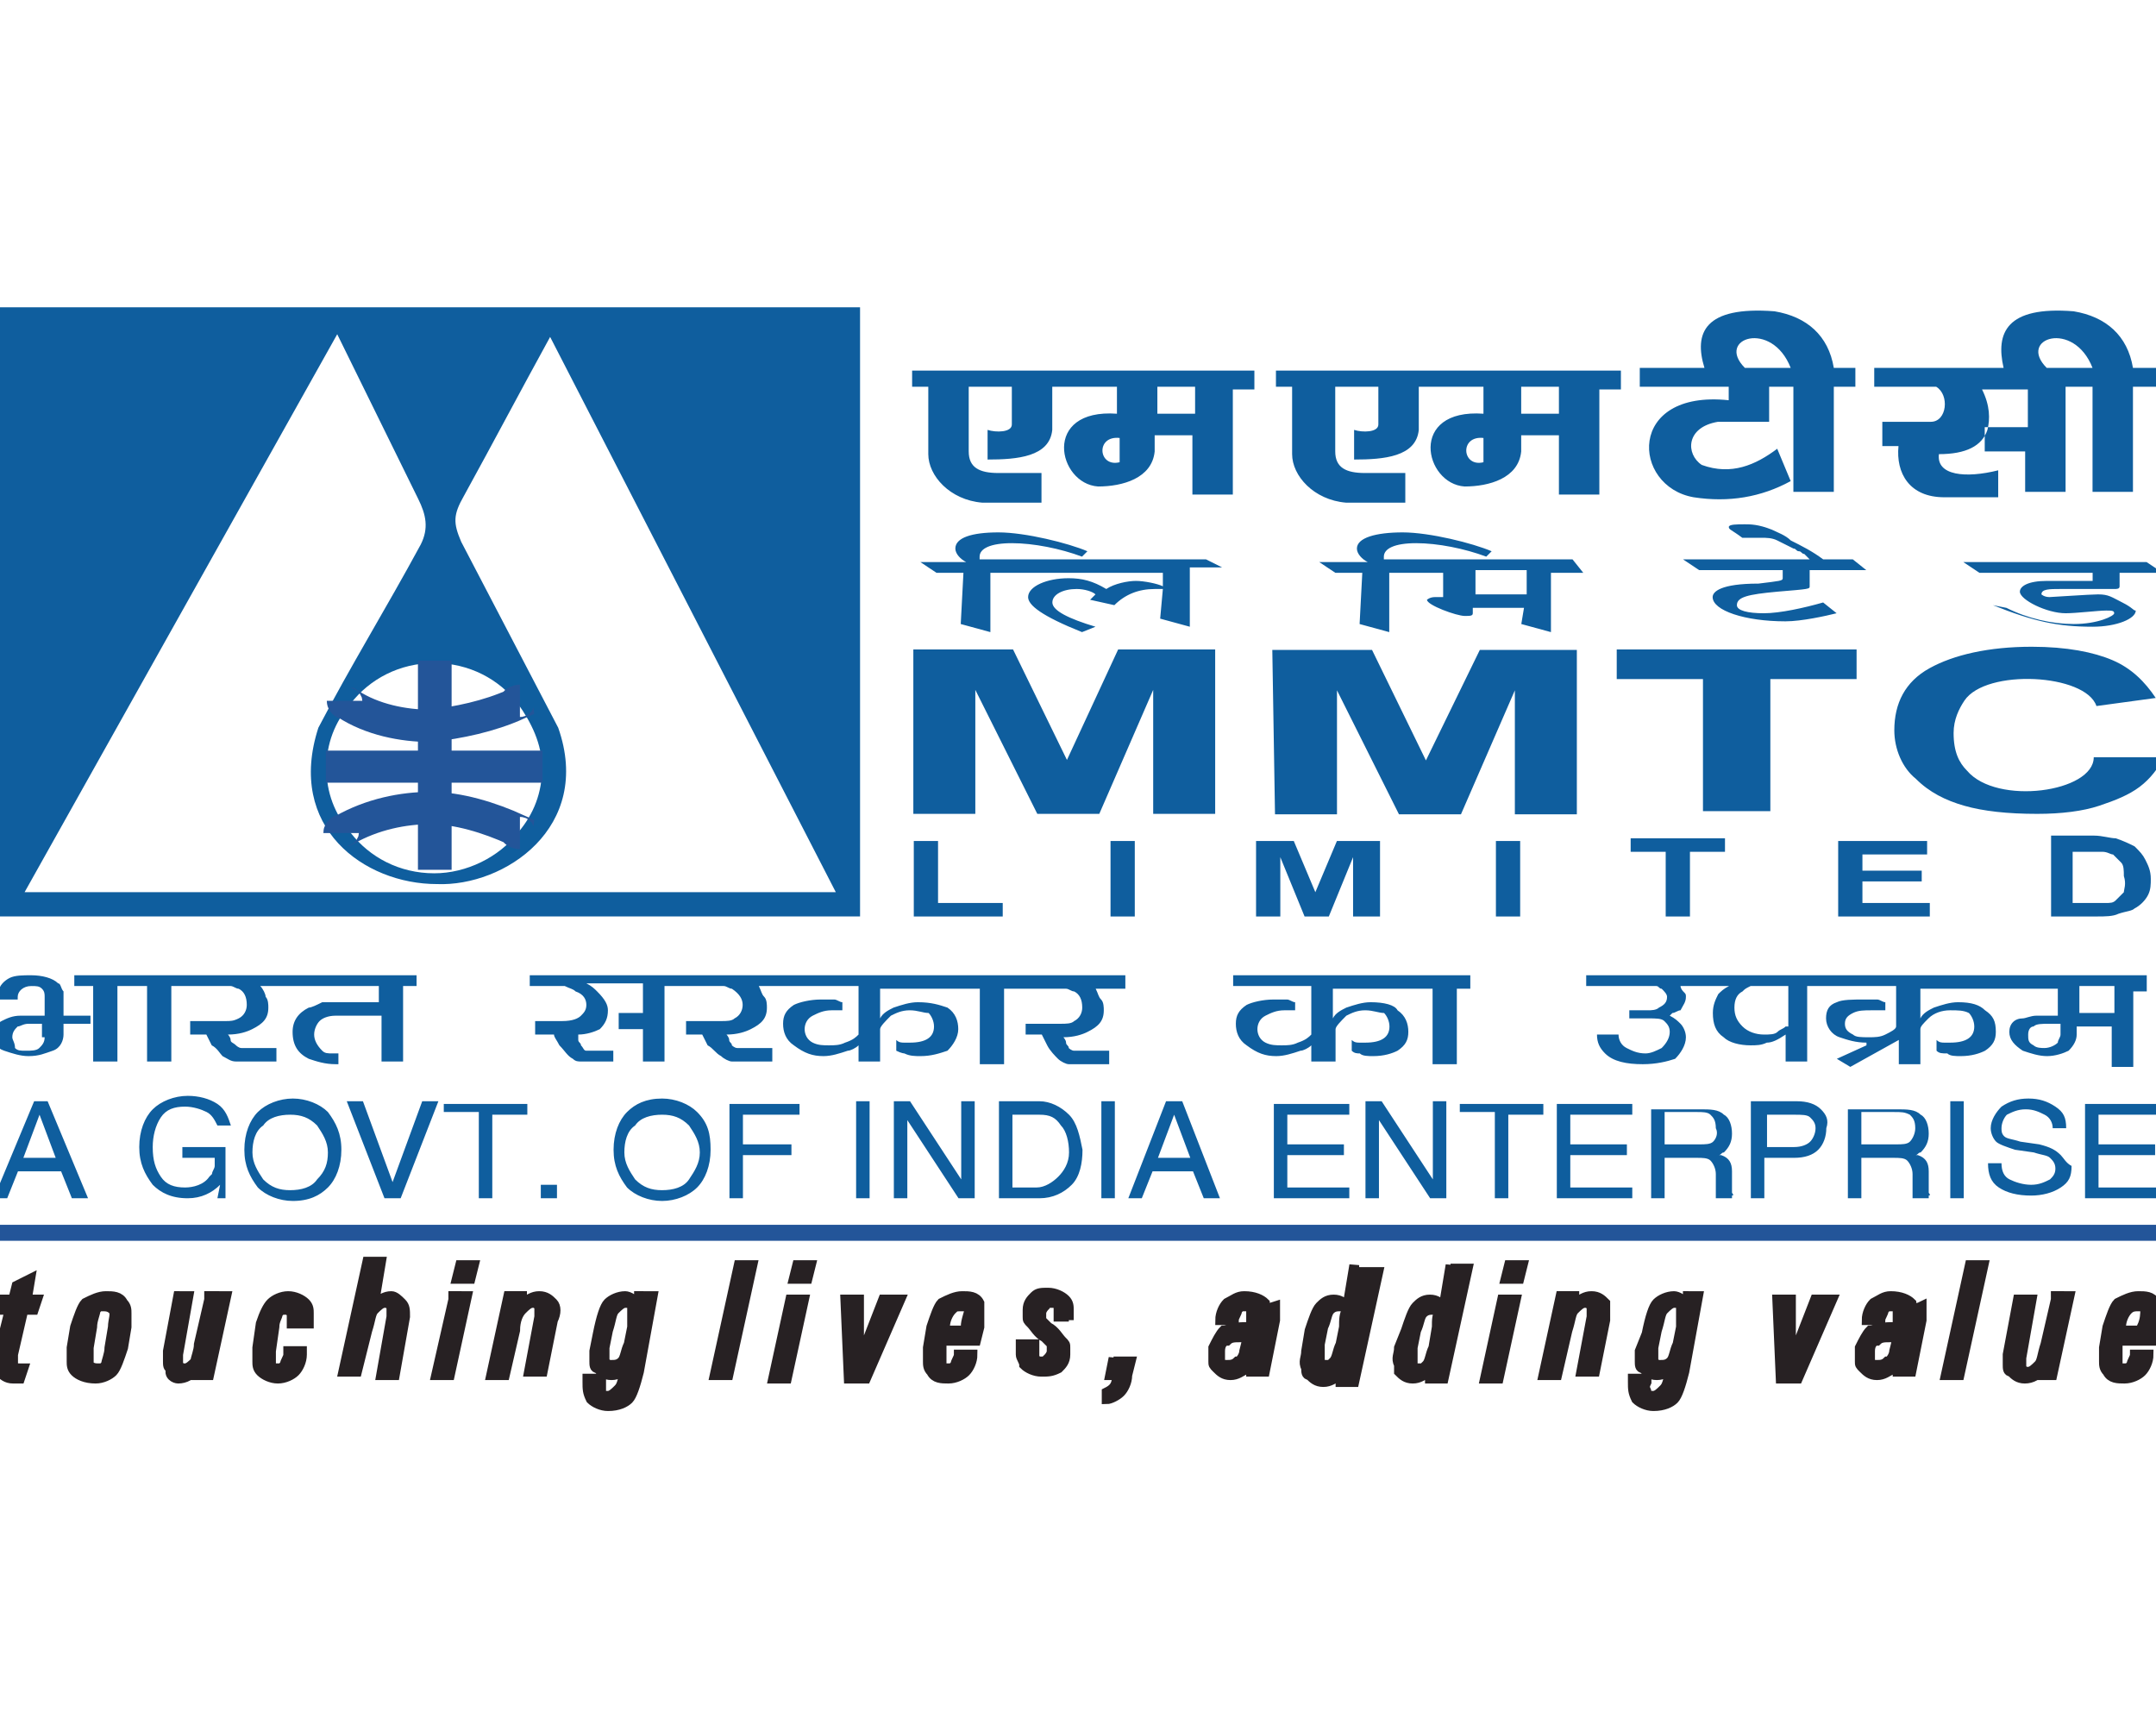 <?xml version="1.0" encoding="utf-8"?>
<!-- Generator: Adobe Illustrator 25.4.1, SVG Export Plug-In . SVG Version: 6.00 Build 0)  -->
<svg version="1.1" id="Layer_1" xmlns="http://www.w3.org/2000/svg" xmlns:xlink="http://www.w3.org/1999/xlink" x="0px" y="0px"
	 width="100px" height="80px" viewBox="0 0 100 80" style="enable-background:new 0 0 100 80;" xml:space="preserve">
<style type="text/css">
	.st0{fill-rule:evenodd;clip-rule:evenodd;fill:#0F5E9E;}
	.st1{fill:#0F5E9E;}
	.st2{fill:none;stroke:#235599;stroke-width:0.465;stroke-miterlimit:2.613;}
	.st3{fill:none;stroke:#235599;stroke-width:0.979;stroke-miterlimit:2.613;}
	.st4{fill:none;stroke:#235599;stroke-width:1.033;stroke-miterlimit:2.613;}
	.st5{fill:none;stroke:#235599;stroke-width:0.971;stroke-miterlimit:2.613;}
	.st6{fill:#272123;stroke:#272123;stroke-width:0.284;stroke-miterlimit:4.168;}
</style>
<g id="g10" transform="matrix(1.25,0,0,-1.25,-1.395,89.518)">
	<g id="g12" transform="translate(0,774)">
	</g>
	<g id="g84" transform="translate(-0.093,774)">
	</g>
	<g id="g506" transform="translate(98.506,242.899)">
	</g>
	<g id="g532" transform="translate(198.508,388.943)">
	</g>
	<g id="g562" transform="translate(236.133,402.062)">
	</g>
	<g id="g592" transform="translate(81.289,288.226)">
	</g>
	<g id="g618" transform="translate(203.707,449.836)">
	</g>
	<g id="g644" transform="translate(251.593,471.141)">
	</g>
	<g id="g670" transform="translate(305.805,491.497)">
	</g>
	<g id="g696" transform="translate(67.41,325.794)">
	</g>
	<g id="g722" transform="translate(207.408,502.287)">
	</g>
	<g id="g748" transform="translate(263.946,532.799)">
	</g>
	<g id="g774" transform="translate(327.065,560.32)">
	</g>
	<g id="g834" transform="translate(374.628,525.321)">
	</g>
	<g id="g956" transform="translate(7.673,25.431)">
		<path id="path958" class="st0" d="M-3.8,10V9.6h0.7l0-2.8h0.9v2.8l0.4,0v0h0.7l0-2.8h0.9v2.8l0.5,0H2c0.1,0,0.2-0.1,0.3-0.1
			c0.2-0.1,0.3-0.3,0.3-0.6c0-0.2-0.1-0.4-0.3-0.5C2.1,8.3,2,8.3,1.8,8.3H0.5V7.8l0.6,0c0,0,0.1-0.2,0.2-0.4C1.5,7.3,1.6,7.1,1.7,7
			C1.9,6.9,2,6.8,2.2,6.8c0.1,0,0.2,0,0.3,0h1.2v0.5h-1c-0.1,0-0.2,0-0.3,0c-0.1,0-0.2,0.1-0.2,0.1C2.1,7.5,2,7.5,2,7.6
			c0,0.1-0.1,0.2-0.1,0.2c0.4,0,0.7,0.1,0.9,0.2c0.4,0.2,0.6,0.4,0.6,0.8c0,0.1,0,0.3-0.1,0.4C3.3,9.3,3.2,9.5,3.1,9.6l0.9,0v0h3.5
			l0-0.6H5.4C5.2,8.9,5,8.8,4.9,8.8C4.5,8.6,4.3,8.3,4.3,7.9c0-0.5,0.2-0.8,0.6-1c0.3-0.1,0.6-0.2,1-0.2l0.1,0v0.4H5.8
			c-0.2,0-0.3,0-0.4,0.1C5.2,7.4,5.1,7.6,5.1,7.8c0,0.2,0.1,0.4,0.2,0.5c0.1,0.1,0.3,0.2,0.6,0.2h1.7l0-1.7h0.8v2.8l0.5,0V10H-3.8z
			 M35.2,10H13.1V9.6h1.3c0.2-0.1,0.3-0.1,0.4-0.2c0.3-0.1,0.4-0.3,0.4-0.5c0-0.2-0.1-0.3-0.2-0.4c-0.1-0.1-0.3-0.2-0.7-0.2h-1V7.8
			l0.7,0c0-0.1,0.1-0.2,0.2-0.4c0.2-0.2,0.3-0.4,0.5-0.5c0.1-0.1,0.2-0.1,0.3-0.1c0.1,0,0.2,0,0.3,0h0.9v0.4h-0.8
			c-0.1,0-0.1,0-0.2,0c-0.1,0-0.1,0.1-0.2,0.2c0,0.1-0.1,0.1-0.1,0.2c0,0.1,0,0.2,0,0.2c0.3,0,0.6,0.1,0.8,0.2
			C15.9,8.2,16,8.4,16,8.7c0,0.2-0.1,0.4-0.4,0.7c-0.1,0.1-0.2,0.2-0.4,0.3h2.1l0-1.1h-0.9V8h0.9l0-1.2h0.8v2.8l0.4,0v0h1.8
			c0.1,0,0.2-0.1,0.3-0.1C20.9,9.3,21,9.1,21,8.9c0-0.2-0.1-0.4-0.3-0.5c-0.1-0.1-0.3-0.1-0.5-0.1h-1.3V7.8l0.6,0
			c0,0,0.1-0.2,0.2-0.4C19.9,7.3,20,7.1,20.2,7c0.1-0.1,0.3-0.2,0.4-0.2c0.1,0,0.2,0,0.3,0h1.2v0.5h-1c-0.1,0-0.2,0-0.3,0
			c-0.1,0-0.2,0.1-0.2,0.1c0,0.1-0.1,0.1-0.1,0.2c0,0.1-0.1,0.2-0.1,0.2c0.4,0,0.7,0.1,0.9,0.2c0.4,0.2,0.6,0.4,0.6,0.8
			c0,0.1,0,0.3-0.1,0.4c-0.1,0.1-0.1,0.2-0.2,0.4l0.8,0v0l2.9,0V7.8c-0.1-0.1-0.2-0.2-0.5-0.3c-0.2-0.1-0.4-0.1-0.6-0.1
			c-0.2,0-0.4,0-0.6,0.1c-0.2,0.1-0.3,0.3-0.3,0.5c0,0.2,0.1,0.4,0.3,0.5c0.2,0.1,0.4,0.2,0.7,0.2c0.1,0,0.2,0,0.2,0
			c0.1,0,0.1,0,0.2,0v0.3c-0.1,0-0.2,0.1-0.3,0.1c-0.2,0-0.3,0-0.5,0c-0.4,0-0.8-0.1-1-0.2c-0.3-0.2-0.4-0.4-0.4-0.7
			c0-0.3,0.1-0.6,0.4-0.8C23.3,7.1,23.6,7,24,7c0.3,0,0.6,0.1,0.9,0.2c0.1,0,0.3,0.1,0.4,0.2V6.8h0.8V8c0,0.1,0.2,0.3,0.4,0.5
			c0.2,0.1,0.4,0.2,0.7,0.2c0.3,0,0.5-0.1,0.7-0.1c0.1-0.1,0.2-0.3,0.2-0.5c0-0.4-0.3-0.6-0.9-0.6c-0.1,0-0.1,0-0.2,0
			c-0.1,0-0.2,0-0.3,0.1V7.2C26.9,7.1,27,7.1,27,7.1C27.2,7,27.4,7,27.6,7c0.4,0,0.7,0.1,1,0.2C28.8,7.4,29,7.7,29,8
			c0,0.3-0.1,0.6-0.4,0.8C28.3,8.9,28,9,27.5,9c-0.3,0-0.6-0.1-0.9-0.2c-0.2-0.1-0.4-0.2-0.5-0.4v1.1l3,0v0h0.7l0-2.8h0.9v2.8l0.5,0
			H33c0.1,0,0.2-0.1,0.3-0.1c0.2-0.1,0.3-0.3,0.3-0.6c0-0.2-0.1-0.4-0.3-0.5c-0.1-0.1-0.3-0.1-0.5-0.1h-1.3V7.8l0.6,0
			c0,0,0.1-0.2,0.2-0.4c0.1-0.2,0.3-0.4,0.4-0.5c0.1-0.1,0.3-0.2,0.4-0.2c0.1,0,0.2,0,0.3,0h1.2v0.5h-1c-0.1,0-0.2,0-0.3,0
			c-0.1,0-0.2,0.1-0.2,0.1c0,0.1-0.1,0.1-0.1,0.2c0,0.1-0.1,0.2-0.1,0.2c0.4,0,0.7,0.1,0.9,0.2c0.4,0.2,0.6,0.4,0.6,0.8
			c0,0.1,0,0.3-0.1,0.4c-0.1,0.1-0.1,0.2-0.2,0.4l1.1,0V10z M39.2,10V9.6l2.9,0V7.8c-0.1-0.1-0.2-0.2-0.5-0.3
			c-0.2-0.1-0.4-0.1-0.6-0.1c-0.2,0-0.4,0-0.6,0.1c-0.2,0.1-0.3,0.3-0.3,0.5c0,0.2,0.1,0.4,0.3,0.5c0.2,0.1,0.4,0.2,0.7,0.2
			c0.1,0,0.2,0,0.2,0c0.1,0,0.1,0,0.2,0v0.3c-0.1,0-0.2,0.1-0.3,0.1c-0.2,0-0.3,0-0.5,0c-0.4,0-0.8-0.1-1-0.2
			c-0.3-0.2-0.4-0.4-0.4-0.7c0-0.3,0.1-0.6,0.4-0.8C40.1,7.1,40.4,7,40.8,7c0.3,0,0.6,0.1,0.9,0.2c0.1,0,0.3,0.1,0.4,0.2V6.8H43V8
			c0,0.1,0.2,0.3,0.4,0.5c0.2,0.1,0.4,0.2,0.7,0.2c0.3,0,0.5-0.1,0.7-0.1c0.1-0.1,0.2-0.3,0.2-0.5c0-0.4-0.3-0.6-0.9-0.6
			c-0.1,0-0.1,0-0.2,0c-0.1,0-0.2,0-0.3,0.1V7.2c0.1-0.1,0.2-0.1,0.3-0.1C44,7,44.2,7,44.4,7c0.4,0,0.7,0.1,0.9,0.2
			c0.3,0.2,0.4,0.4,0.4,0.7c0,0.3-0.1,0.6-0.4,0.8C45.2,8.9,44.8,9,44.3,9c-0.3,0-0.6-0.1-0.9-0.2c-0.2-0.1-0.4-0.2-0.5-0.4v1.1l3,0
			v0h0.7l0-2.8h0.9v2.8l0.5,0V10H39.2z M52.3,10V9.6h2.6c0.1,0,0.1-0.1,0.2-0.1c0.1-0.1,0.2-0.2,0.2-0.3c0-0.2-0.1-0.3-0.3-0.4
			c-0.1-0.1-0.3-0.1-0.4-0.1h-0.7V8.4h0.7c0.3,0,0.5,0,0.6-0.1c0.1-0.1,0.2-0.2,0.2-0.4c0-0.2-0.1-0.4-0.3-0.6
			c-0.2-0.1-0.4-0.2-0.6-0.2c-0.3,0-0.5,0.1-0.7,0.2c-0.2,0.1-0.3,0.3-0.3,0.5h-0.8c0-0.3,0.1-0.5,0.3-0.7c0.3-0.3,0.8-0.4,1.4-0.4
			c0.5,0,0.9,0.1,1.2,0.2C55.8,7.1,56,7.4,56,7.7c0,0.2-0.1,0.4-0.2,0.5c-0.1,0.1-0.2,0.2-0.4,0.3l0.1,0.1c0.1,0,0.2,0.1,0.3,0.1
			C55.9,8.9,56,9,56,9.2c0,0.1,0,0.1-0.1,0.2c0,0-0.1,0.1-0.1,0.2l0.9,0v0h0.9c-0.2-0.1-0.3-0.2-0.4-0.3C57.1,9.1,57,8.9,57,8.6
			c0-0.4,0.1-0.7,0.4-0.9c0.2-0.2,0.6-0.3,1-0.3c0.2,0,0.4,0,0.6,0.1c0.2,0,0.4,0.1,0.7,0.3v-1h0.8v2.8l0.4,0v0l2.9,0V8.1
			c0-0.1-0.2-0.2-0.4-0.3c-0.2-0.1-0.4-0.1-0.6-0.1c-0.3,0-0.5,0-0.6,0.1c-0.2,0.1-0.3,0.2-0.3,0.4c0,0.2,0.1,0.3,0.3,0.4
			s0.4,0.1,0.7,0.1c0.1,0,0.2,0,0.3,0c0.1,0,0.1,0,0.2,0V9c-0.1,0-0.2,0.1-0.3,0.1c-0.2,0-0.3,0-0.5,0c-0.4,0-0.8,0-1-0.1
			c-0.3-0.1-0.4-0.3-0.4-0.6c0-0.3,0.2-0.6,0.5-0.7c0.3-0.1,0.6-0.2,1-0.2l0-0.1l-1.1-0.5l0.5-0.3l1.8,1V6.7h0.8V8
			c0,0.1,0.1,0.2,0.3,0.4c0.2,0.2,0.5,0.3,0.8,0.3c0.3,0,0.5,0,0.7-0.1c0.1-0.1,0.2-0.3,0.2-0.5c0-0.4-0.3-0.6-0.9-0.6
			c0,0-0.1,0-0.2,0c-0.1,0-0.2,0-0.3,0.1V7.2c0.1-0.1,0.2-0.1,0.4-0.1C65.8,7,66,7,66.2,7c0.4,0,0.7,0.1,0.9,0.2
			c0.3,0.2,0.4,0.4,0.4,0.7c0,0.4-0.1,0.6-0.4,0.8C66.9,8.9,66.6,9,66.1,9c-0.3,0-0.6-0.1-0.9-0.2c-0.2-0.1-0.4-0.2-0.5-0.4v1.1
			l3.2,0h1.9l0-1H69c-0.2,0-0.4-0.1-0.5-0.1C68.2,8.4,68,8.2,68,7.9c0-0.3,0.2-0.5,0.5-0.7c0.3-0.1,0.6-0.2,0.9-0.2
			c0.3,0,0.6,0.1,0.8,0.2c0.2,0.2,0.3,0.4,0.3,0.6l0,0.3h1.3l0-1.5h0.8v2.8l0.5,0V10H52.3z M59.7,8.1C59.6,8,59.5,8,59.4,7.9
			c-0.1-0.1-0.3-0.1-0.5-0.1c-0.3,0-0.6,0.1-0.8,0.3c-0.2,0.2-0.3,0.4-0.3,0.7c0,0.3,0.1,0.5,0.3,0.6c0.1,0.1,0.1,0.1,0.3,0.2h1.4
			V8.1z M69.8,7.5c-0.1-0.1-0.3-0.2-0.5-0.2c-0.1,0-0.3,0-0.4,0.1c-0.2,0.1-0.2,0.2-0.2,0.4c0,0.2,0.1,0.3,0.2,0.3
			c0.1,0.1,0.3,0.1,0.6,0.1h0.4l0-0.4C69.9,7.7,69.8,7.6,69.8,7.5z M70.6,8.6v1h1.3l0-1L70.6,8.6z M-4.2,8.5v0.9
			c-0.1,0.1-0.1,0.3-0.2,0.3c-0.2,0.2-0.6,0.3-1,0.3c-0.3,0-0.6,0-0.8-0.1c-0.2-0.1-0.4-0.3-0.4-0.5c0,0,0-0.1,0-0.2c0,0,0,0,0-0.1
			h0.7c0,0.1,0,0.1,0,0.1c0,0.2,0.2,0.4,0.5,0.4c0.2,0,0.3,0,0.4-0.1c0.1-0.1,0.1-0.2,0.1-0.3V8.5h-0.9c-0.3,0-0.5-0.1-0.7-0.2
			C-6.7,8.2-6.8,8-6.8,7.8c0-0.3,0.1-0.5,0.4-0.6C-6.1,7.1-5.8,7-5.5,7c0.4,0,0.6,0.1,0.9,0.2c0.3,0.1,0.4,0.4,0.4,0.6v0.4l1,0v0.3
			H-4.2z M-4.9,7.7c0-0.2-0.1-0.3-0.2-0.4c-0.1-0.1-0.3-0.1-0.5-0.1c-0.2,0-0.3,0-0.4,0.1C-6,7.5-6.1,7.6-6.1,7.7
			c0,0.2,0.1,0.3,0.2,0.4c0.1,0,0.2,0.1,0.4,0.1h0.5V7.7z"/>
	</g>
	<g id="g960" transform="translate(1.383,14.157)">
		<path id="path962" class="st1" d="M77.6,13.4v1.2h2.1v0.4h-2.1v1.1h2.3v0.4h-2.8V13h2.8v0.4H77.6z M76.2,14.6
			c-0.2,0.2-0.4,0.3-0.8,0.4l-0.7,0.1c-0.3,0.1-0.5,0.1-0.6,0.2C74,15.4,74,15.5,74,15.6c0,0.2,0.1,0.4,0.2,0.5
			c0.2,0.1,0.4,0.2,0.7,0.2c0.3,0,0.5-0.1,0.7-0.2s0.3-0.3,0.3-0.5h0.5c0,0.4-0.1,0.6-0.4,0.8c-0.3,0.2-0.6,0.3-1,0.3
			c-0.4,0-0.7-0.1-1-0.3c-0.2-0.2-0.4-0.5-0.4-0.8c0-0.2,0.1-0.4,0.2-0.5c0.1-0.1,0.4-0.2,0.7-0.3l0.7-0.1c0.3-0.1,0.5-0.1,0.6-0.2
			c0.1-0.1,0.2-0.2,0.2-0.4c0-0.2-0.1-0.3-0.2-0.4c-0.2-0.1-0.4-0.2-0.7-0.2c-0.3,0-0.6,0.1-0.8,0.2c-0.2,0.1-0.3,0.3-0.3,0.6h-0.5
			v0c0-0.4,0.1-0.7,0.4-0.9c0.3-0.2,0.7-0.3,1.2-0.3c0.4,0,0.8,0.1,1.1,0.3c0.3,0.2,0.4,0.4,0.4,0.8C76.4,14.3,76.3,14.5,76.2,14.6z
			 M72.1,16.6V13h0.5v3.6H72.1z M71.3,13.2c0,0,0,0.1,0,0.2l0,0.6c0,0.3-0.1,0.5-0.4,0.6l-0.1,0c0.1,0,0.1,0.1,0.2,0.1
			c0.2,0.2,0.3,0.4,0.3,0.7c0,0.3-0.1,0.6-0.3,0.7c-0.2,0.2-0.5,0.2-0.9,0.2h-1.8V13h0.5v1.5H70c0.2,0,0.4,0,0.5-0.1
			c0.1-0.1,0.2-0.3,0.2-0.5l0-0.3c0-0.1,0-0.3,0-0.4c0-0.1,0-0.2,0-0.2h0.6v0.1C71.4,13.1,71.3,13.2,71.3,13.2z M70.6,15.1
			C70.5,15,70.3,15,70.1,15h-1.3v1.2h1.2c0.3,0,0.4,0,0.6-0.1c0.1-0.1,0.2-0.2,0.2-0.5C70.8,15.4,70.7,15.2,70.6,15.1z M67.3,16.3
			c-0.2,0.2-0.5,0.3-0.9,0.3h-1.7V13h0.5v1.5c0.3,0,0.7,0,1.1,0c0.4,0,0.7,0.1,0.9,0.3c0.2,0.2,0.3,0.5,0.3,0.8
			C67.6,15.9,67.5,16.1,67.3,16.3z M66.9,15.1c-0.1-0.1-0.3-0.2-0.6-0.2h-1v1.2h1c0.3,0,0.5,0,0.6-0.1c0.1-0.1,0.2-0.2,0.2-0.4
			C67.1,15.4,67,15.2,66.9,15.1z M64,13.2c0,0,0,0.1,0,0.2l0,0.6c0,0.3-0.1,0.5-0.4,0.6l-0.1,0c0.1,0,0.1,0.1,0.2,0.1
			c0.2,0.2,0.3,0.4,0.3,0.7c0,0.3-0.1,0.6-0.3,0.7c-0.2,0.2-0.5,0.2-0.9,0.2H61V13h0.5v1.5h1.2c0.2,0,0.4,0,0.5-0.1
			c0.1-0.1,0.2-0.3,0.2-0.5l0-0.3c0-0.1,0-0.3,0-0.4c0-0.1,0-0.2,0-0.2h0.6v0.1C64.1,13.1,64,13.2,64,13.2z M63.3,15.1
			C63.2,15,63,15,62.8,15h-1.3v1.2h1.2c0.2,0,0.4,0,0.5-0.1c0.1-0.1,0.2-0.2,0.2-0.5C63.5,15.4,63.4,15.2,63.3,15.1z M58,13.4v1.2
			h2.1v0.4H58v1.1h2.3v0.4h-2.8V13h2.8v0.4H58z M53.9,16.6v-0.4h1.3V13h0.5v3.1H57v0.4H53.9z M52.9,16.6v-2.9L51,16.6h-0.6V13h0.5
			v2.9l1.9-2.9h0.6v3.6H52.9z M47.5,13.4v1.2h2.1v0.4h-2.1v1.1h2.3v0.4H47V13h2.8v0.4H47.5z M43.6,16.6H43L41.6,13h0.5l0.4,1h1.5
			l0.4-1H45L43.6,16.6z M42.7,14.5l0.6,1.6l0.6-1.6H42.7z M40.6,16.6V13h0.5v3.6H40.6z M39.4,16.1c-0.3,0.3-0.7,0.5-1.1,0.5h-1.5V13
			h1.5c0.5,0,0.9,0.2,1.2,0.5c0.3,0.3,0.4,0.8,0.4,1.3C39.8,15.3,39.7,15.8,39.4,16.1z M39,13.8c-0.2-0.2-0.5-0.4-0.8-0.4h-0.9v2.7
			h1c0.4,0,0.6-0.1,0.8-0.4c0.2-0.2,0.3-0.6,0.3-1S39.2,14,39,13.8z M35.4,16.6v-2.9l-1.9,2.9h-0.6V13h0.5v2.9l1.9-2.9h0.6v3.6H35.4
			z M31.5,16.6V13H32v3.6H31.5z M29.4,16.1v0.4h-2.6V13h0.5v1.6h1.8v0.4h-1.8v1.1H29.4z M25.6,16.2c-0.3,0.3-0.8,0.5-1.3,0.5
			c-0.6,0-1-0.2-1.3-0.5c-0.3-0.3-0.5-0.8-0.5-1.4c0-0.6,0.2-1,0.5-1.4c0.3-0.3,0.8-0.5,1.3-0.5c0.5,0,1,0.2,1.3,0.5
			c0.3,0.3,0.5,0.8,0.5,1.4C26.1,15.4,26,15.8,25.6,16.2z M25.3,13.7c-0.2-0.3-0.6-0.4-1-0.4c-0.4,0-0.7,0.1-1,0.4
			c-0.2,0.3-0.4,0.6-0.4,1s0.1,0.8,0.4,1c0.2,0.3,0.6,0.4,1,0.4c0.4,0,0.7-0.1,1-0.4c0.2-0.3,0.4-0.6,0.4-1S25.5,14,25.3,13.7z
			 M19.8,13.5V13h0.6v0.5H19.8z M16.2,16.6v-0.4h1.3V13H18v3.1h1.3v0.4H16.2z M15.4,16.6l-1.1-3h0l-1.1,3h-0.6l1.4-3.6h0.6l1.4,3.6
			H15.4z M11.9,16.2c-0.3,0.3-0.8,0.5-1.3,0.5c-0.5,0-1-0.2-1.3-0.5c-0.3-0.3-0.5-0.8-0.5-1.4c0-0.6,0.2-1,0.5-1.4
			c0.3-0.3,0.8-0.5,1.3-0.5c0.6,0,1,0.2,1.3,0.5c0.3,0.3,0.5,0.8,0.5,1.4C12.4,15.4,12.2,15.8,11.9,16.2z M11.5,13.7
			c-0.2-0.3-0.6-0.4-1-0.4c-0.4,0-0.7,0.1-1,0.4c-0.2,0.3-0.4,0.6-0.4,1s0.1,0.8,0.4,1c0.2,0.3,0.6,0.4,1,0.4c0.4,0,0.7-0.1,1-0.4
			c0.2-0.3,0.4-0.6,0.4-1S11.8,14,11.5,13.7z M6.5,14.9v-0.4h1.2v0c0-0.1,0-0.2,0-0.3c0-0.1-0.1-0.2-0.1-0.3c0,0-0.1-0.1-0.1-0.1
			c-0.2-0.3-0.6-0.4-0.9-0.4c-0.4,0-0.7,0.1-0.9,0.4c-0.2,0.3-0.3,0.6-0.3,1.1c0,0.4,0.1,0.8,0.3,1.1c0.2,0.3,0.5,0.4,0.9,0.4
			c0.3,0,0.6-0.1,0.8-0.2c0.2-0.1,0.3-0.3,0.4-0.5h0.5c-0.1,0.3-0.2,0.6-0.5,0.8c-0.3,0.2-0.7,0.3-1.1,0.3c-0.5,0-1-0.2-1.3-0.5
			c-0.3-0.3-0.5-0.8-0.5-1.4c0-0.6,0.2-1,0.5-1.4c0.3-0.3,0.7-0.5,1.3-0.5c0.5,0,0.9,0.2,1.2,0.5l0,0L7.8,13h0.3v1.9H6.5z M1.5,16.6
			H1L-0.5,13h0.5l0.4,1H2l0.4-1h0.6L1.5,16.6z M0.6,14.5l0.6,1.6l0.6-1.6H0.6z"/>
	</g>
	<g id="g964" transform="matrix(1.263,0,0,1.276,-340.599,-34.743)">
		<g id="g966" transform="translate(270.726,36.607)">
			<path id="path968" class="st2" d="M-0.4,10.9h63.6"/>
		</g>
	</g>
	<g id="g970" transform="translate(1.429,71.614)">
		<path class="st0" d="M-0.5-11.5V-34h32.1v22.6H-0.5z M0.6-33.1l11.6,20.7l3-6.1c0.3-0.6,0.4-1.1,0.1-1.7c-1.3-2.4-2.6-4.5-3.8-6.8
			c-1.2-3.7,1.7-5.8,4.4-5.8c2.5-0.1,5.8,2.1,4.5,5.8l-3.6,6.9c-0.3,0.7-0.3,1,0.1,1.7c1.1,2,2.1,3.9,3.2,5.9l10.6-20.6H0.6z
			 M15.8-24.6c1.3,0,2.4-0.6,3.1-1.5c0.5-0.7,0.9-1.5,0.9-2.4c0-0.9-0.3-1.7-0.9-2.4c-0.7-0.9-1.9-1.5-3.1-1.5
			c-1.3,0-2.4,0.6-3.1,1.5c-0.6,0.7-0.9,1.5-0.9,2.4c0,0.9,0.3,1.7,0.9,2.4C13.4-25.2,14.5-24.6,15.8-24.6z"/>
	</g>
	<g id="g982" transform="matrix(0,-1.212,1.276,0,-340.599,-34.743)">
		<g id="g984" transform="translate(-68.928,290.245)">
			<polyline class="st3" points="1.4,-9.8 1.5,-9.8 3.3,-9.8 4.6,-9.8 6,-9.8 7.8,-9.8 7.8,-9.8 			"/>
		</g>
	</g>
	<g id="g988" transform="matrix(0,-1.161,1.276,0,-340.599,-34.743)">
		<g id="g990" transform="translate(-62.487,294.721)">
			<path class="st4" d="M-2.5-11.8c0,0,0-0.1-0.1-0.1c-0.4-0.8-0.7-1.7-0.7-2.5c0-0.8,0.2-1.7,0.7-2.5c0,0,0-0.1,0.1-0.1"/>
		</g>
	</g>
	<g id="g994" transform="matrix(0,-1.225,1.276,0,-340.599,-34.743)">
		<g id="g996" transform="translate(-62.703,284.778)">
			<polyline class="st5" points="-0.9,-7.5 -0.9,-4.4 -0.9,-1.2 -0.9,-1.2 			"/>
		</g>
	</g>
	<g id="g1000" transform="matrix(0,-1.161,1.276,0,-340.599,-34.743)">
		<g id="g1002" transform="translate(-69.813,294.721)">
			<path class="st4" d="M0.6-11.8c0,0,0-0.1,0.1-0.1c0.4-0.8,0.6-1.7,0.7-2.5c0-0.8-0.2-1.7-0.7-2.4c0,0,0-0.1-0.1-0.1"/>
		</g>
	</g>
	<g id="g1006" transform="translate(62.065,54.762)">
		<path id="path1008" class="st0" d="M17.8-5.5c-0.4,0.2-0.5,0.3-0.9,0.3c-0.3,0-1.7-0.1-1.8-0.1c-0.2,0-0.3,0.1-0.3,0.1
			c0,0.2,0.3,0.2,0.7,0.2h2c0.1,0,0.2,0,0.2,0.1v0.5h1.6l-0.6,0.4h-6.8l0.6-0.4h4.2v-0.3h-1.7c-0.7,0-1-0.2-1-0.4
			c0-0.3,1-0.8,1.7-0.8c0.4,0,1.2,0.1,1.5,0.1c0.2,0,0.3,0,0.3-0.1c0-0.1-0.6-0.4-1.5-0.4c-0.8,0-1.7,0.2-2.5,0.6L13-5.6
			c1.5-0.6,2.4-0.8,3.7-0.8c0.9,0,1.6,0.3,1.6,0.6C18.2-5.8,18.2-5.7,17.8-5.5z M-2.6-3.9h-7c0,0,0,0.1,0,0.1c0,0.3,0.4,0.5,1.2,0.5
			c0.8,0,1.8-0.2,2.6-0.5l0.2,0.2c-0.7,0.3-2.3,0.7-3.3,0.7c-1,0-1.7-0.2-1.7-0.6c0-0.2,0.2-0.4,0.4-0.5H-12l0.6-0.4h1l-0.1-1.9
			l1.1-0.3v2.2h2v-0.9h-0.3c-0.2,0-0.3-0.1-0.3-0.1c0-0.2,1.1-0.6,1.4-0.6c0.2,0,0.3,0,0.3,0.1v0.2h1.9l-0.1-0.6l1.1-0.3v2.2h1.2
			L-2.6-3.9z M-4.3-5.2h-1.9v0.9h1.9V-5.2z M4.5-5.9c-0.6,0-1,0.1-1,0.3c0,0.3,0.4,0.4,1.5,0.5C6.2-5,6.2-5,6.2-4.9v0.6h2.1L7.8-3.9
			H6.7C6.3-3.6,5.9-3.4,5.5-3.2C5.3-3,5-2.9,4.8-2.8C4.3-2.6,4-2.6,3.8-2.6c-0.3,0-0.6,0-0.6-0.1c0-0.1,0.1-0.1,0.5-0.4
			c0.2,0,0.5,0,0.7,0c0.2,0,0.4,0,0.6-0.1c0.2-0.1,0.4-0.2,0.6-0.3c0.1,0,0.1-0.1,0.2-0.1c0.1,0,0.1-0.1,0.2-0.1
			C6-3.7,6.1-3.8,6.2-3.9H1.5l0.6-0.4h3.1v-0.3c0-0.1-0.1-0.1-0.9-0.2C2.9-4.8,2.6-5.1,2.6-5.3c0-0.5,1.2-0.9,2.7-0.9
			c0.6,0,1.5,0.2,1.9,0.3L6.7-5.5C6-5.7,5.1-5.9,4.5-5.9z M-16.2-3.9h-8.4c0,0,0,0.1,0,0.1c0,0.3,0.4,0.5,1.2,0.5
			c0.8,0,1.8-0.2,2.6-0.5l0.2,0.2c-0.7,0.3-2.3,0.7-3.3,0.7c-1,0-1.6-0.2-1.6-0.6c0-0.2,0.2-0.4,0.4-0.5h-1.7l0.6-0.4h1l-0.1-1.9
			l1.1-0.3v2.2h6.4v-0.5c-0.2,0.1-0.7,0.2-1,0.2c-0.3,0-0.8-0.1-1.1-0.3c-0.5,0.3-0.9,0.4-1.4,0.4c-0.8,0-1.5-0.3-1.5-0.7
			c0-0.3,0.5-0.7,2-1.3l0.5,0.2c-1,0.3-1.6,0.6-1.6,0.9c0,0.3,0.4,0.5,0.9,0.5c0.3,0,0.6-0.1,0.7-0.2c-0.1-0.1-0.2-0.2-0.2-0.2
			l0.9-0.2c0.4,0.4,0.9,0.6,1.5,0.6c0.1,0,0.2,0,0.3,0l-0.1-1.1l1.1-0.3v2.2h1.2L-16.2-3.9z"/>
	</g>
	<g id="g1010" transform="translate(60.723,32.312)">
		<path id="path1012" class="st1" d="M20,7.4c-0.1,0.2-0.2,0.3-0.4,0.5c-0.2,0.1-0.4,0.2-0.7,0.3c-0.2,0-0.5,0.1-0.8,0.1h-1.6V5.3
			h1.7c0.3,0,0.6,0,0.8,0.1c0.3,0.1,0.5,0.1,0.6,0.2c0.2,0.1,0.4,0.3,0.5,0.5c0.1,0.2,0.1,0.4,0.1,0.6C20.2,7,20.1,7.2,20,7.4z
			 M19.2,6.2C19.1,6.1,19,6,18.9,5.9c-0.1-0.1-0.2-0.1-0.4-0.1c-0.1,0-0.3,0-0.5,0h-0.7v1.9h0.4c0.4,0,0.6,0,0.7,0
			c0.2,0,0.3-0.1,0.4-0.1c0.1-0.1,0.2-0.2,0.3-0.3c0.1-0.1,0.1-0.3,0.1-0.5C19.3,6.5,19.2,6.3,19.2,6.2z M9.5,5.8v0.8h2.2V7H9.5v0.6
			h2.4v0.5H8.6V5.3H12v0.5H9.5z M0.9,8.1V7.7h1.3V5.3h0.9v2.4h1.3v0.5H0.9z M-4.1,8.1V5.3h0.9v2.8H-4.1z M-10,8.1l-0.8-1.9l-0.8,1.9
			h-1.4V5.3h0.9v2.2l0.9-2.2h0.9l0.9,2.2V5.3h1v2.8H-10z M-18.4,8.1V5.3h0.9v2.8H-18.4z M-24.8,5.8v2.3h-0.9V5.3h3.3v0.5H-24.8z"/>
	</g>
	<g id="g1014" transform="translate(60.761,67.765)">
		<path id="path1016" class="st0" d="M8.4-9.8c-0.2,1.2-1,1.9-2.2,2.1C3.6-7.5,3.2-8.5,3.6-9.8H1.2v-0.7h3.3V-11
			c-3.8,0.4-3.6-3.2-1.3-3.6c1.3-0.2,2.5,0,3.6,0.6l-0.5,1.2c-0.8-0.6-1.7-1-2.8-0.6C2.9-13,2.9-12,4.1-11.8H6v1.3h0.9v-3.9h1.5
			l0,3.9h0.8v0.7H8.4z M5.1-9.8c-1.1,1.1,1,1.8,1.7,0H5.1z M19.5-9.8c-0.2,1.2-1,1.9-2.2,2.1c-2.5,0.2-2.9-0.8-2.6-2.1H9.9v-0.7h2.3
			c0.5-0.3,0.4-1.3-0.2-1.3c-0.6,0-1.2,0-1.8,0v-0.9h0.6c-0.1-1,0.4-1.9,1.7-1.9l2,0v1c-1.2-0.3-2.3-0.2-2.2,0.6
			c1,0,1.6,0.3,1.8,0.9c0.1,0.4,0.1,0.9-0.2,1.5h1.7V-12H14v-0.9h1.5v-1.5H17v3.9h1v-3.9h1.5l0,3.9h0.9v0.7H19.5z M16.3-9.8
			c-1.1,1.1,1,1.8,1.7,0H16.3z M-12.3-9.8v-0.7h0.6V-13c0-0.8,0.8-1.7,2-1.8h2.2v1.1H-9c-0.7,0-1.1,0.2-1.1,0.8v2.4h1.6v-1.4
			c0-0.3-0.6-0.3-0.9-0.2v-1.1c1.1,0,2.3,0.1,2.4,1.1v1.6h2.4v-1c-2.8,0.2-2.2-2.6-0.7-2.7c0.9,0,2,0.3,2.1,1.3v0.6h1.4v-2.2h1.5
			v3.9h0.8v0.7H-12.3z M-4.6-13.3c-0.8-0.2-0.9,1,0,0.9V-13.3z M-1.8-11.5h-1.4v1h1.4V-11.5z M-25.8-9.8v-0.7h0.6V-13
			c0-0.8,0.8-1.7,2-1.8h2.2v1.1h-1.6c-0.7,0-1.1,0.2-1.1,0.8v2.4h1.6v-1.4c0-0.3-0.6-0.3-0.9-0.2v-1.1c1.1,0,2.3,0.1,2.4,1.1v1.6
			h2.4v-1c-2.8,0.2-2.2-2.6-0.7-2.7c0.9,0,2,0.3,2.1,1.3v0.6h1.4v-2.2h1.5v3.9h0.8v0.7H-25.8z M-18.1-13.3c-0.8-0.2-0.9,1,0,0.9
			V-13.3z M-15.3-11.5h-1.4v1h1.4V-11.5z"/>
	</g>
	<g id="g1018" transform="translate(60.706,49.519)">
		<path id="path1020" class="st1" d="M18.1-6c0-1.3-3.6-1.8-4.7-0.5c-0.3,0.3-0.5,0.7-0.5,1.4c0,0.5,0.2,0.9,0.4,1.2
			c0.8,1.2,4.5,1,4.9-0.2l2.2,0.3c-0.4,0.6-0.9,1.1-1.6,1.4c-0.7,0.3-1.7,0.5-3,0.5c-1.6,0-2.9-0.3-3.8-0.8
			c-0.9-0.5-1.3-1.3-1.3-2.3c0-0.7,0.3-1.4,0.8-1.8c0.5-0.5,1.1-0.8,1.8-1c0.7-0.2,1.6-0.3,2.7-0.3c0.9,0,1.7,0.1,2.3,0.3
			c0.6,0.2,1.1,0.4,1.5,0.7c0.4,0.3,0.7,0.7,0.9,1.1L18.1-6z M0.4-2v-1.1h3.2v-4.9h2.5v4.9h3.2V-2H0.4z M-18.1-2L-20-6.1l-2,4.1
			h-3.7v-6.1h2.3v4.6l2.3-4.6h2.3l2,4.6v-4.6h2.3V-2H-18.1z"/>
	</g>
	<g id="g1022" transform="translate(84.026,49.502)">
		<path id="path1024" class="st1" d="M-35.7-2h3.7l2-4.1L-28-2h3.6v-6.1h-2.3v4.6l-2-4.6h-2.3l-2.3,4.6v-4.6h-2.3L-35.7-2z"/>
	</g>
	<g id="g1026" transform="matrix(1.276,0,0,1.276,-340.599,-34.743)">
		<g id="g1028" transform="translate(269.483,29.267)">
			<path id="path1030" class="st6" d="M61,16.2c-0.1,0.2-0.3,0.2-0.5,0.2c-0.2,0-0.4-0.1-0.6-0.2c-0.1-0.1-0.2-0.4-0.3-0.7l-0.1-0.6
				c0-0.1,0-0.3,0-0.4c0-0.1,0-0.2,0.1-0.3c0.1-0.2,0.3-0.2,0.5-0.2c0.2,0,0.4,0.1,0.5,0.2c0.1,0.1,0.2,0.3,0.2,0.5h-0.4
				c0-0.1-0.1-0.2-0.1-0.3c-0.1-0.1-0.1-0.1-0.2-0.1c-0.1,0-0.2,0-0.2,0.1c0,0.1,0,0.2,0,0.5l0,0.2h1l0.1,0.4c0,0.1,0,0.3,0,0.4
				C61,16,61,16.1,61,16.2z M60.6,15.5l0-0.1H60l0,0.1c0,0.2,0.1,0.4,0.2,0.5c0.1,0.1,0.2,0.1,0.3,0.1c0.1,0,0.2,0,0.2-0.1
				C60.7,15.9,60.7,15.7,60.6,15.5z M58.1,16.3l-0.3-1.3c-0.1-0.3-0.1-0.5-0.2-0.6c-0.1-0.1-0.2-0.2-0.3-0.2c-0.1,0-0.1,0-0.2,0.1
				c0,0.1,0,0.1,0,0.3l0.3,1.7h-0.4l-0.3-1.6c0-0.1,0-0.2,0-0.3c0-0.1,0-0.2,0.1-0.2c0.1-0.1,0.2-0.2,0.4-0.2c0.2,0,0.4,0.1,0.5,0.3
				l0,0l-0.1-0.2H58l0.5,2.3H58.1z M55.6,17.3l-0.7-3.2h0.4l0.7,3.2H55.6z M53.9,16.2c-0.1,0.1-0.3,0.2-0.6,0.2
				c-0.2,0-0.3-0.1-0.5-0.2c-0.1-0.1-0.2-0.3-0.2-0.5H53c0,0.1,0.1,0.2,0.1,0.3c0.1,0.1,0.1,0.1,0.2,0.1c0.1,0,0.2,0,0.2-0.1
				c0-0.1,0-0.2,0-0.3l0-0.2c0,0-0.1,0-0.2,0c-0.3,0-0.5-0.1-0.6-0.1c-0.1-0.1-0.2-0.3-0.3-0.5l0,0c0-0.2,0-0.3,0-0.4
				c0-0.1,0-0.1,0.1-0.2c0.1-0.1,0.2-0.2,0.4-0.2c0.2,0,0.3,0.1,0.5,0.2c0,0,0,0,0.1,0.1l0-0.2h0.4l0.3,1.5c0,0.1,0,0.3,0,0.4
				C54,16,53.9,16.1,53.9,16.2z M53.5,15.2l-0.1-0.4c0-0.1-0.1-0.3-0.2-0.3c-0.1-0.1-0.2-0.1-0.3-0.1c-0.1,0-0.2,0-0.2,0.1
				c0,0.1,0,0.2,0,0.3l0,0c0,0.2,0.1,0.3,0.2,0.3c0.1,0.1,0.2,0.1,0.4,0.1C53.4,15.2,53.5,15.2,53.5,15.2
				C53.5,15.2,53.5,15.2,53.5,15.2z M51.1,16.3l-0.7-1.8l0,1.8H50l0.1-2.3h0.5l1,2.3H51.1z M47.4,16.3l0-0.2
				c-0.1,0.2-0.3,0.3-0.4,0.3c-0.2,0-0.4-0.1-0.5-0.2c-0.1-0.1-0.2-0.4-0.3-0.9L46,14.8c0-0.1,0-0.2,0-0.3c0-0.1,0-0.2,0.1-0.2
				c0.1-0.1,0.2-0.2,0.4-0.2c0.2,0,0.3,0.1,0.4,0.2l0-0.1c-0.1-0.3-0.1-0.4-0.2-0.5c-0.1-0.1-0.2-0.2-0.3-0.2c-0.1,0-0.2,0-0.2,0.1
				c0,0.1-0.1,0.1,0,0.3l0,0.1h-0.4l0-0.1c0-0.2,0-0.3,0.1-0.5c0.1-0.1,0.3-0.2,0.5-0.2c0.3,0,0.5,0.1,0.6,0.2
				c0.1,0.1,0.2,0.4,0.3,0.8l0.4,2.2H47.4z M47.2,15.5L47.1,15c-0.1-0.2-0.1-0.4-0.2-0.5c-0.1-0.1-0.2-0.1-0.3-0.1
				c-0.1,0-0.1,0-0.2,0.1c0,0.1,0,0.2,0,0.4l0.1,0.5c0.1,0.3,0.1,0.5,0.2,0.6c0.1,0.1,0.2,0.2,0.3,0.2c0.1,0,0.2,0,0.2-0.1
				C47.2,15.9,47.2,15.7,47.2,15.5z M45,16.2c-0.1,0.1-0.2,0.2-0.4,0.2c-0.2,0-0.3-0.1-0.5-0.2l0,0.2h-0.4l-0.5-2.3h0.4l0.3,1.3
				c0.1,0.3,0.1,0.5,0.2,0.6c0.1,0.1,0.2,0.2,0.3,0.2c0.1,0,0.1,0,0.2-0.1c0-0.1,0-0.2,0-0.3l-0.3-1.6h0.4l0.3,1.5
				C45,15.9,45,16.1,45,16.2z M42.2,17.3l-0.1-0.4h0.4l0.1,0.4H42.2z M42,16.3l-0.5-2.3h0.4l0.5,2.3H42z M40.5,17.3l-0.2-1.2
				c-0.1,0.1-0.2,0.2-0.4,0.2c-0.2,0-0.3-0.1-0.4-0.2c-0.1-0.1-0.2-0.4-0.3-0.7L39,14.9c0-0.2-0.1-0.3,0-0.5c0-0.1,0-0.2,0-0.2
				c0.1-0.1,0.2-0.2,0.4-0.2c0.2,0,0.3,0.1,0.5,0.2l0,0l0-0.2h0.4l0.7,3.2H40.5z M40.1,15.5L40,14.9c-0.1-0.2-0.1-0.4-0.2-0.5
				c-0.1-0.1-0.1-0.1-0.2-0.1c-0.1,0-0.2,0-0.2,0.1c0,0.1,0,0.3,0,0.5l0.1,0.5c0.1,0.2,0.1,0.4,0.2,0.5c0.1,0.1,0.2,0.1,0.3,0.1
				c0.1,0,0.2,0,0.2-0.1C40.1,15.9,40.1,15.7,40.1,15.5z M37.7,17.3l-0.2-1.2c-0.1,0.1-0.2,0.2-0.4,0.2c-0.2,0-0.3-0.1-0.4-0.2
				c-0.1-0.1-0.2-0.4-0.3-0.7l-0.1-0.6c0-0.2-0.1-0.3,0-0.5c0-0.1,0-0.2,0.1-0.2c0.1-0.1,0.2-0.2,0.4-0.2c0.2,0,0.3,0.1,0.5,0.2l0,0
				l0-0.2h0.4l0.7,3.2H37.7z M37.4,15.5l-0.1-0.5c-0.1-0.2-0.1-0.4-0.2-0.5c-0.1-0.1-0.1-0.1-0.2-0.1c-0.1,0-0.2,0-0.2,0.1
				c0,0.1,0,0.3,0,0.5l0.1,0.5c0.1,0.2,0.1,0.4,0.2,0.5c0.1,0.1,0.2,0.1,0.3,0.1c0.1,0,0.2,0,0.2-0.1C37.4,15.9,37.4,15.7,37.4,15.5
				z M35.1,16.2c-0.1,0.1-0.3,0.2-0.6,0.2c-0.2,0-0.3-0.1-0.5-0.2c-0.1-0.1-0.2-0.3-0.2-0.5h0.4c0,0.1,0.1,0.2,0.1,0.3
				c0.1,0.1,0.1,0.1,0.2,0.1c0.1,0,0.2,0,0.2-0.1c0-0.1,0-0.2,0-0.3l0-0.2c0,0-0.1,0-0.2,0c-0.3,0-0.5-0.1-0.6-0.1
				c-0.1-0.1-0.2-0.3-0.3-0.5l0,0c0-0.2,0-0.3,0-0.4c0-0.1,0-0.1,0.1-0.2c0.1-0.1,0.2-0.2,0.4-0.2c0.2,0,0.3,0.1,0.5,0.2
				c0,0,0,0,0.1,0.1l0-0.2h0.4l0.3,1.5c0,0.1,0,0.3,0,0.4C35.1,16,35.1,16.1,35.1,16.2z M34.6,15.2l-0.1-0.4c0-0.1-0.1-0.3-0.2-0.3
				c-0.1-0.1-0.2-0.1-0.3-0.1s-0.2,0-0.2,0.1c0,0.1,0,0.2,0,0.3l0,0c0,0.2,0.1,0.3,0.2,0.3c0.1,0.1,0.2,0.1,0.4,0.1
				C34.6,15.2,34.6,15.2,34.6,15.2L34.6,15.2z M30.7,14.6l-0.1-0.5h0.2c0-0.3-0.1-0.4-0.3-0.5l0-0.2c0.1,0,0.3,0.1,0.4,0.2
				c0.1,0.1,0.2,0.3,0.2,0.5l0.1,0.4H30.7z M29.4,15.7c0,0.1,0,0.2,0,0.3c0,0.1,0,0.2-0.1,0.3c-0.1,0.1-0.3,0.2-0.5,0.2
				c-0.2,0-0.3,0-0.4-0.1c-0.1-0.1-0.2-0.2-0.2-0.4c0-0.1,0-0.1,0-0.2c0-0.1,0-0.1,0.1-0.2c0.1-0.1,0.2-0.3,0.4-0.4
				c0.1-0.1,0.2-0.2,0.2-0.2c0-0.1,0-0.1,0-0.2c0-0.1-0.1-0.2-0.1-0.2c-0.1-0.1-0.1-0.1-0.2-0.1c-0.1,0-0.1,0-0.2,0.1
				c0,0.1,0,0.2,0,0.3l0,0.1h-0.4l0-0.1c0-0.1,0-0.1,0-0.2c0-0.1,0.1-0.2,0.1-0.3c0.1-0.1,0.3-0.2,0.5-0.2c0.2,0,0.3,0,0.5,0.1
				c0.1,0.1,0.2,0.2,0.2,0.4c0,0.1,0,0.1,0,0.2c0,0.1,0,0.1-0.1,0.2c-0.1,0.1-0.2,0.3-0.4,0.4c-0.1,0.1-0.2,0.2-0.2,0.2
				c0,0.1,0,0.1,0,0.2c0,0.1,0.1,0.2,0.1,0.2c0,0.1,0.1,0.1,0.2,0.1c0.1,0,0.2,0,0.2-0.1c0-0.1,0-0.2,0-0.3H29.4z M26.8,16.2
				c-0.1,0.2-0.3,0.2-0.5,0.2c-0.2,0-0.4-0.1-0.6-0.2c-0.1-0.1-0.2-0.4-0.3-0.7l-0.1-0.6c0-0.1,0-0.3,0-0.4c0-0.1,0-0.2,0.1-0.3
				c0.1-0.2,0.3-0.2,0.5-0.2c0.2,0,0.4,0.1,0.5,0.2c0.1,0.1,0.2,0.3,0.2,0.5h-0.4c0-0.1-0.1-0.2-0.1-0.3c-0.1-0.1-0.1-0.1-0.2-0.1
				c-0.1,0-0.2,0-0.2,0.1c0,0.1,0,0.2,0,0.5l0,0.2h1l0.1,0.4c0,0.1,0,0.3,0,0.4C26.8,16,26.8,16.1,26.8,16.2z M26.4,15.5l0-0.1h-0.6
				l0,0.1c0,0.2,0.1,0.4,0.2,0.5c0.1,0.1,0.1,0.1,0.3,0.1c0.1,0,0.2,0,0.2-0.1C26.5,15.9,26.4,15.7,26.4,15.5z M24,16.3l-0.7-1.8
				l0,1.8h-0.4l0.1-2.3h0.5l1,2.3H24z M21.5,17.3l-0.1-0.4h0.4l0.1,0.4H21.5z M21.3,16.3l-0.5-2.3h0.4l0.5,2.3H21.3z M19.8,17.3
				l-0.7-3.2h0.4l0.7,3.2H19.8z M16.9,16.3l0-0.2c-0.1,0.2-0.3,0.3-0.4,0.3c-0.2,0-0.4-0.1-0.5-0.2c-0.1-0.1-0.2-0.4-0.3-0.9
				l-0.1-0.5c0-0.1,0-0.2,0-0.3c0-0.1,0-0.2,0.1-0.2c0.1-0.1,0.2-0.2,0.4-0.2c0.2,0,0.3,0.1,0.4,0.2l0-0.1c-0.1-0.3-0.1-0.4-0.2-0.5
				c-0.1-0.1-0.2-0.2-0.3-0.2c-0.1,0-0.2,0-0.2,0.1c0,0.1,0,0.1,0,0.3l0,0.1h-0.4l0-0.1c0-0.2,0-0.3,0.1-0.5
				c0.1-0.1,0.3-0.2,0.5-0.2c0.3,0,0.5,0.1,0.6,0.2c0.1,0.1,0.2,0.4,0.3,0.8l0.4,2.2H16.9z M16.7,15.5L16.6,15
				c-0.1-0.2-0.1-0.4-0.2-0.5c-0.1-0.1-0.2-0.1-0.3-0.1c-0.1,0-0.1,0-0.2,0.1c0,0.1,0,0.2,0,0.4l0.1,0.5c0.1,0.3,0.1,0.5,0.2,0.6
				c0.1,0.1,0.2,0.2,0.3,0.2c0.1,0,0.2,0,0.2-0.1C16.7,15.9,16.7,15.7,16.7,15.5z M14.4,16.2c-0.1,0.1-0.2,0.2-0.4,0.2
				c-0.2,0-0.3-0.1-0.5-0.2l0,0.2h-0.4l-0.5-2.3h0.4l0.3,1.3c0,0.3,0.1,0.5,0.2,0.6c0.1,0.1,0.2,0.2,0.3,0.2c0.1,0,0.1,0,0.2-0.1
				c0-0.1,0-0.2,0-0.3l-0.3-1.6h0.4l0.3,1.5C14.5,15.9,14.5,16.1,14.4,16.2z M11.7,17.3l-0.1-0.4H12l0.1,0.4H11.7z M11.5,16.3
				L11,14.1h0.4l0.5,2.3H11.5z M10,16.2c-0.1,0.1-0.2,0.2-0.3,0.2c-0.2,0-0.3-0.1-0.5-0.2l0.2,1.2H9l-0.7-3.2h0.4L9,15.4
				c0.1,0.3,0.1,0.5,0.2,0.6c0.1,0.1,0.2,0.2,0.3,0.2c0.1,0,0.1,0,0.2-0.1c0-0.1,0-0.1,0-0.3l-0.3-1.7h0.4l0.3,1.7
				C10.1,16,10.1,16.1,10,16.2z M7.3,15.6c0,0.1,0,0.2,0,0.3c0,0.1,0,0.2-0.1,0.3c-0.1,0.1-0.3,0.2-0.5,0.2c-0.2,0-0.4-0.1-0.5-0.2
				c-0.1-0.1-0.2-0.3-0.3-0.6l-0.1-0.7c0-0.1,0-0.3,0-0.4c0-0.1,0-0.2,0.1-0.3C6,14.1,6.2,14,6.4,14c0.2,0,0.4,0.1,0.5,0.2
				c0.1,0.1,0.2,0.3,0.2,0.5l0,0.1H6.7l0-0.1c0-0.1-0.1-0.2-0.1-0.3c-0.1-0.1-0.1-0.1-0.2-0.1c-0.1,0-0.2,0-0.2,0.1
				c0,0.1,0,0.2,0,0.4l0.1,0.7c0,0.2,0.1,0.3,0.1,0.4c0.1,0.1,0.1,0.1,0.2,0.1c0.1,0,0.1,0,0.2-0.1c0,0,0-0.1,0-0.1
				c0-0.1,0-0.1,0-0.2H7.3z M4.4,16.3l-0.3-1.3C4.1,14.8,4,14.6,4,14.5c-0.1-0.1-0.2-0.2-0.3-0.2c-0.1,0-0.1,0-0.2,0.1
				c0,0.1,0,0.1,0,0.3l0.3,1.7H3.5l-0.3-1.6c0-0.1,0-0.2,0-0.3c0-0.1,0-0.2,0.1-0.2C3.2,14.1,3.4,14,3.5,14c0.2,0,0.4,0.1,0.5,0.3
				l0,0L4,14.1h0.4l0.5,2.3H4.4z M2,15.9c0,0.1,0,0.2-0.1,0.3c-0.1,0.2-0.3,0.2-0.5,0.2c-0.2,0-0.4-0.1-0.6-0.2
				c-0.1-0.1-0.2-0.4-0.3-0.7l-0.1-0.6c0-0.1,0-0.3,0-0.4c0-0.1,0-0.2,0.1-0.3C0.6,14.1,0.8,14,1.1,14c0.2,0,0.4,0.1,0.5,0.2
				c0.1,0.1,0.2,0.4,0.3,0.7L2,15.5C2,15.6,2,15.8,2,15.9z M1.6,15.5l-0.1-0.6c0-0.2-0.1-0.4-0.1-0.5c-0.1-0.1-0.1-0.1-0.2-0.1
				c-0.1,0-0.2,0-0.3,0.1c0,0.1,0,0.2,0,0.5L1,15.5c0,0.2,0.1,0.4,0.1,0.5c0.1,0.1,0.1,0.1,0.2,0.1c0.1,0,0.2,0,0.3-0.1
				C1.7,15.9,1.6,15.7,1.6,15.5z M-1,16h0.3l0.1,0.3h-0.3l0.1,0.6l-0.4-0.2l-0.1-0.4h-0.3L-1.7,16h0.3l-0.3-1.2
				c-0.1-0.3-0.1-0.5,0-0.6c0.1-0.1,0.2-0.2,0.4-0.2c0.1,0,0.1,0,0.2,0l0.1,0.3c0,0-0.1,0-0.1,0c-0.1,0-0.2,0-0.2,0.1
				c0,0.1,0,0.2,0,0.3L-1,16z"/>
		</g>
	</g>
</g>
</svg>
